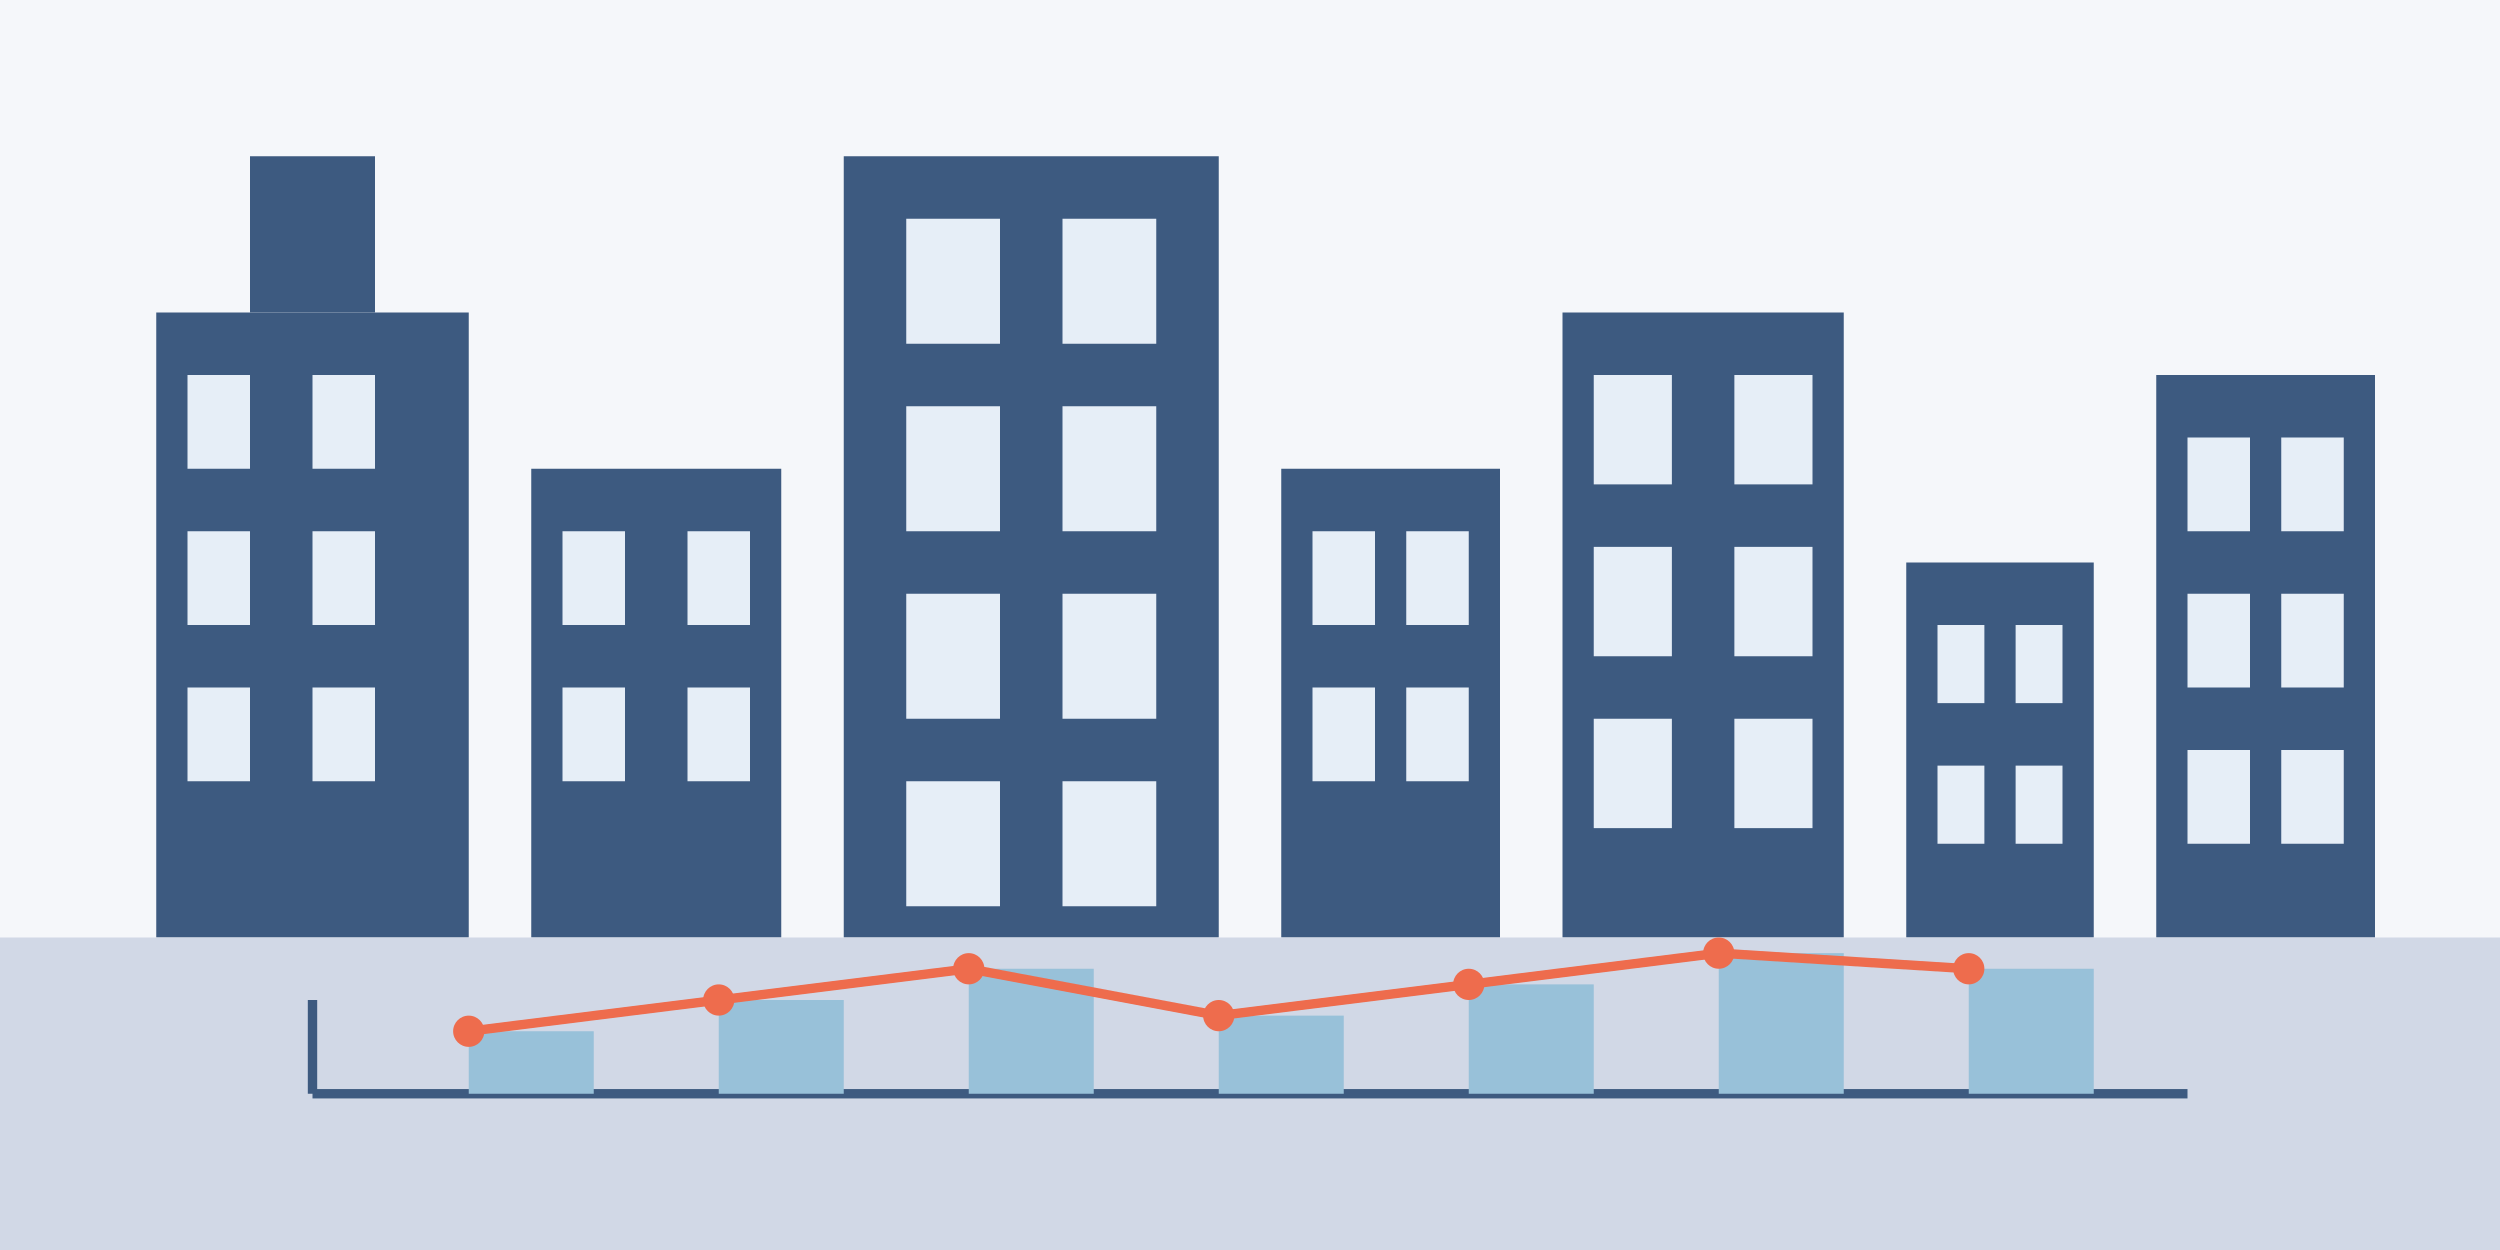 <?xml version="1.0" encoding="UTF-8" standalone="no"?>
<svg xmlns="http://www.w3.org/2000/svg" viewBox="0 0 800 400" width="800" height="400">
  <!-- Background -->
  <rect width="800" height="400" fill="#f5f7fa" />
  
  <!-- City Skyline -->
  <rect x="50" y="100" width="100" height="200" fill="#3d5a80" />
  <rect x="80" y="50" width="40" height="50" fill="#3d5a80" />
  <rect x="60" y="120" width="20" height="30" fill="#e6eef7" />
  <rect x="100" y="120" width="20" height="30" fill="#e6eef7" />
  <rect x="60" y="170" width="20" height="30" fill="#e6eef7" />
  <rect x="100" y="170" width="20" height="30" fill="#e6eef7" />
  <rect x="60" y="220" width="20" height="30" fill="#e6eef7" />
  <rect x="100" y="220" width="20" height="30" fill="#e6eef7" />
  
  <rect x="170" y="150" width="80" height="150" fill="#3d5a80" />
  <rect x="180" y="170" width="20" height="30" fill="#e6eef7" />
  <rect x="220" y="170" width="20" height="30" fill="#e6eef7" />
  <rect x="180" y="220" width="20" height="30" fill="#e6eef7" />
  <rect x="220" y="220" width="20" height="30" fill="#e6eef7" />
  
  <rect x="270" y="50" width="120" height="250" fill="#3d5a80" />
  <rect x="290" y="70" width="30" height="40" fill="#e6eef7" />
  <rect x="340" y="70" width="30" height="40" fill="#e6eef7" />
  <rect x="290" y="130" width="30" height="40" fill="#e6eef7" />
  <rect x="340" y="130" width="30" height="40" fill="#e6eef7" />
  <rect x="290" y="190" width="30" height="40" fill="#e6eef7" />
  <rect x="340" y="190" width="30" height="40" fill="#e6eef7" />
  <rect x="290" y="250" width="30" height="40" fill="#e6eef7" />
  <rect x="340" y="250" width="30" height="40" fill="#e6eef7" />
  
  <rect x="410" y="150" width="70" height="150" fill="#3d5a80" />
  <rect x="420" y="170" width="20" height="30" fill="#e6eef7" />
  <rect x="450" y="170" width="20" height="30" fill="#e6eef7" />
  <rect x="420" y="220" width="20" height="30" fill="#e6eef7" />
  <rect x="450" y="220" width="20" height="30" fill="#e6eef7" />
  
  <rect x="500" y="100" width="90" height="200" fill="#3d5a80" />
  <rect x="510" y="120" width="25" height="35" fill="#e6eef7" />
  <rect x="555" y="120" width="25" height="35" fill="#e6eef7" />
  <rect x="510" y="175" width="25" height="35" fill="#e6eef7" />
  <rect x="555" y="175" width="25" height="35" fill="#e6eef7" />
  <rect x="510" y="230" width="25" height="35" fill="#e6eef7" />
  <rect x="555" y="230" width="25" height="35" fill="#e6eef7" />
  
  <rect x="610" y="180" width="60" height="120" fill="#3d5a80" />
  <rect x="620" y="200" width="15" height="25" fill="#e6eef7" />
  <rect x="645" y="200" width="15" height="25" fill="#e6eef7" />
  <rect x="620" y="245" width="15" height="25" fill="#e6eef7" />
  <rect x="645" y="245" width="15" height="25" fill="#e6eef7" />
  
  <rect x="690" y="120" width="70" height="180" fill="#3d5a80" />
  <rect x="700" y="140" width="20" height="30" fill="#e6eef7" />
  <rect x="730" y="140" width="20" height="30" fill="#e6eef7" />
  <rect x="700" y="190" width="20" height="30" fill="#e6eef7" />
  <rect x="730" y="190" width="20" height="30" fill="#e6eef7" />
  <rect x="700" y="240" width="20" height="30" fill="#e6eef7" />
  <rect x="730" y="240" width="20" height="30" fill="#e6eef7" />
  
  <!-- Ground -->
  <rect y="300" width="800" height="100" fill="#d1d8e6" />
  
  <!-- Graph Elements -->
  <line x1="100" y1="350" x2="700" y2="350" stroke="#3d5a80" stroke-width="3" />
  <line x1="100" y1="350" x2="100" y2="320" stroke="#3d5a80" stroke-width="3" />
  
  <!-- Graph Bars -->
  <rect x="150" y="330" width="40" height="20" fill="#98c1d9" />
  <rect x="230" y="320" width="40" height="30" fill="#98c1d9" />
  <rect x="310" y="310" width="40" height="40" fill="#98c1d9" />
  <rect x="390" y="325" width="40" height="25" fill="#98c1d9" />
  <rect x="470" y="315" width="40" height="35" fill="#98c1d9" />
  <rect x="550" y="305" width="40" height="45" fill="#98c1d9" />
  <rect x="630" y="310" width="40" height="40" fill="#98c1d9" />
  
  <!-- Statistics Line -->
  <polyline points="150,330 230,320 310,310 390,325 470,315 550,305 630,310" fill="none" stroke="#ee6c4d" stroke-width="3" />
  <circle cx="150" cy="330" r="5" fill="#ee6c4d" />
  <circle cx="230" cy="320" r="5" fill="#ee6c4d" />
  <circle cx="310" cy="310" r="5" fill="#ee6c4d" />
  <circle cx="390" cy="325" r="5" fill="#ee6c4d" />
  <circle cx="470" cy="315" r="5" fill="#ee6c4d" />
  <circle cx="550" cy="305" r="5" fill="#ee6c4d" />
  <circle cx="630" cy="310" r="5" fill="#ee6c4d" />
</svg>
